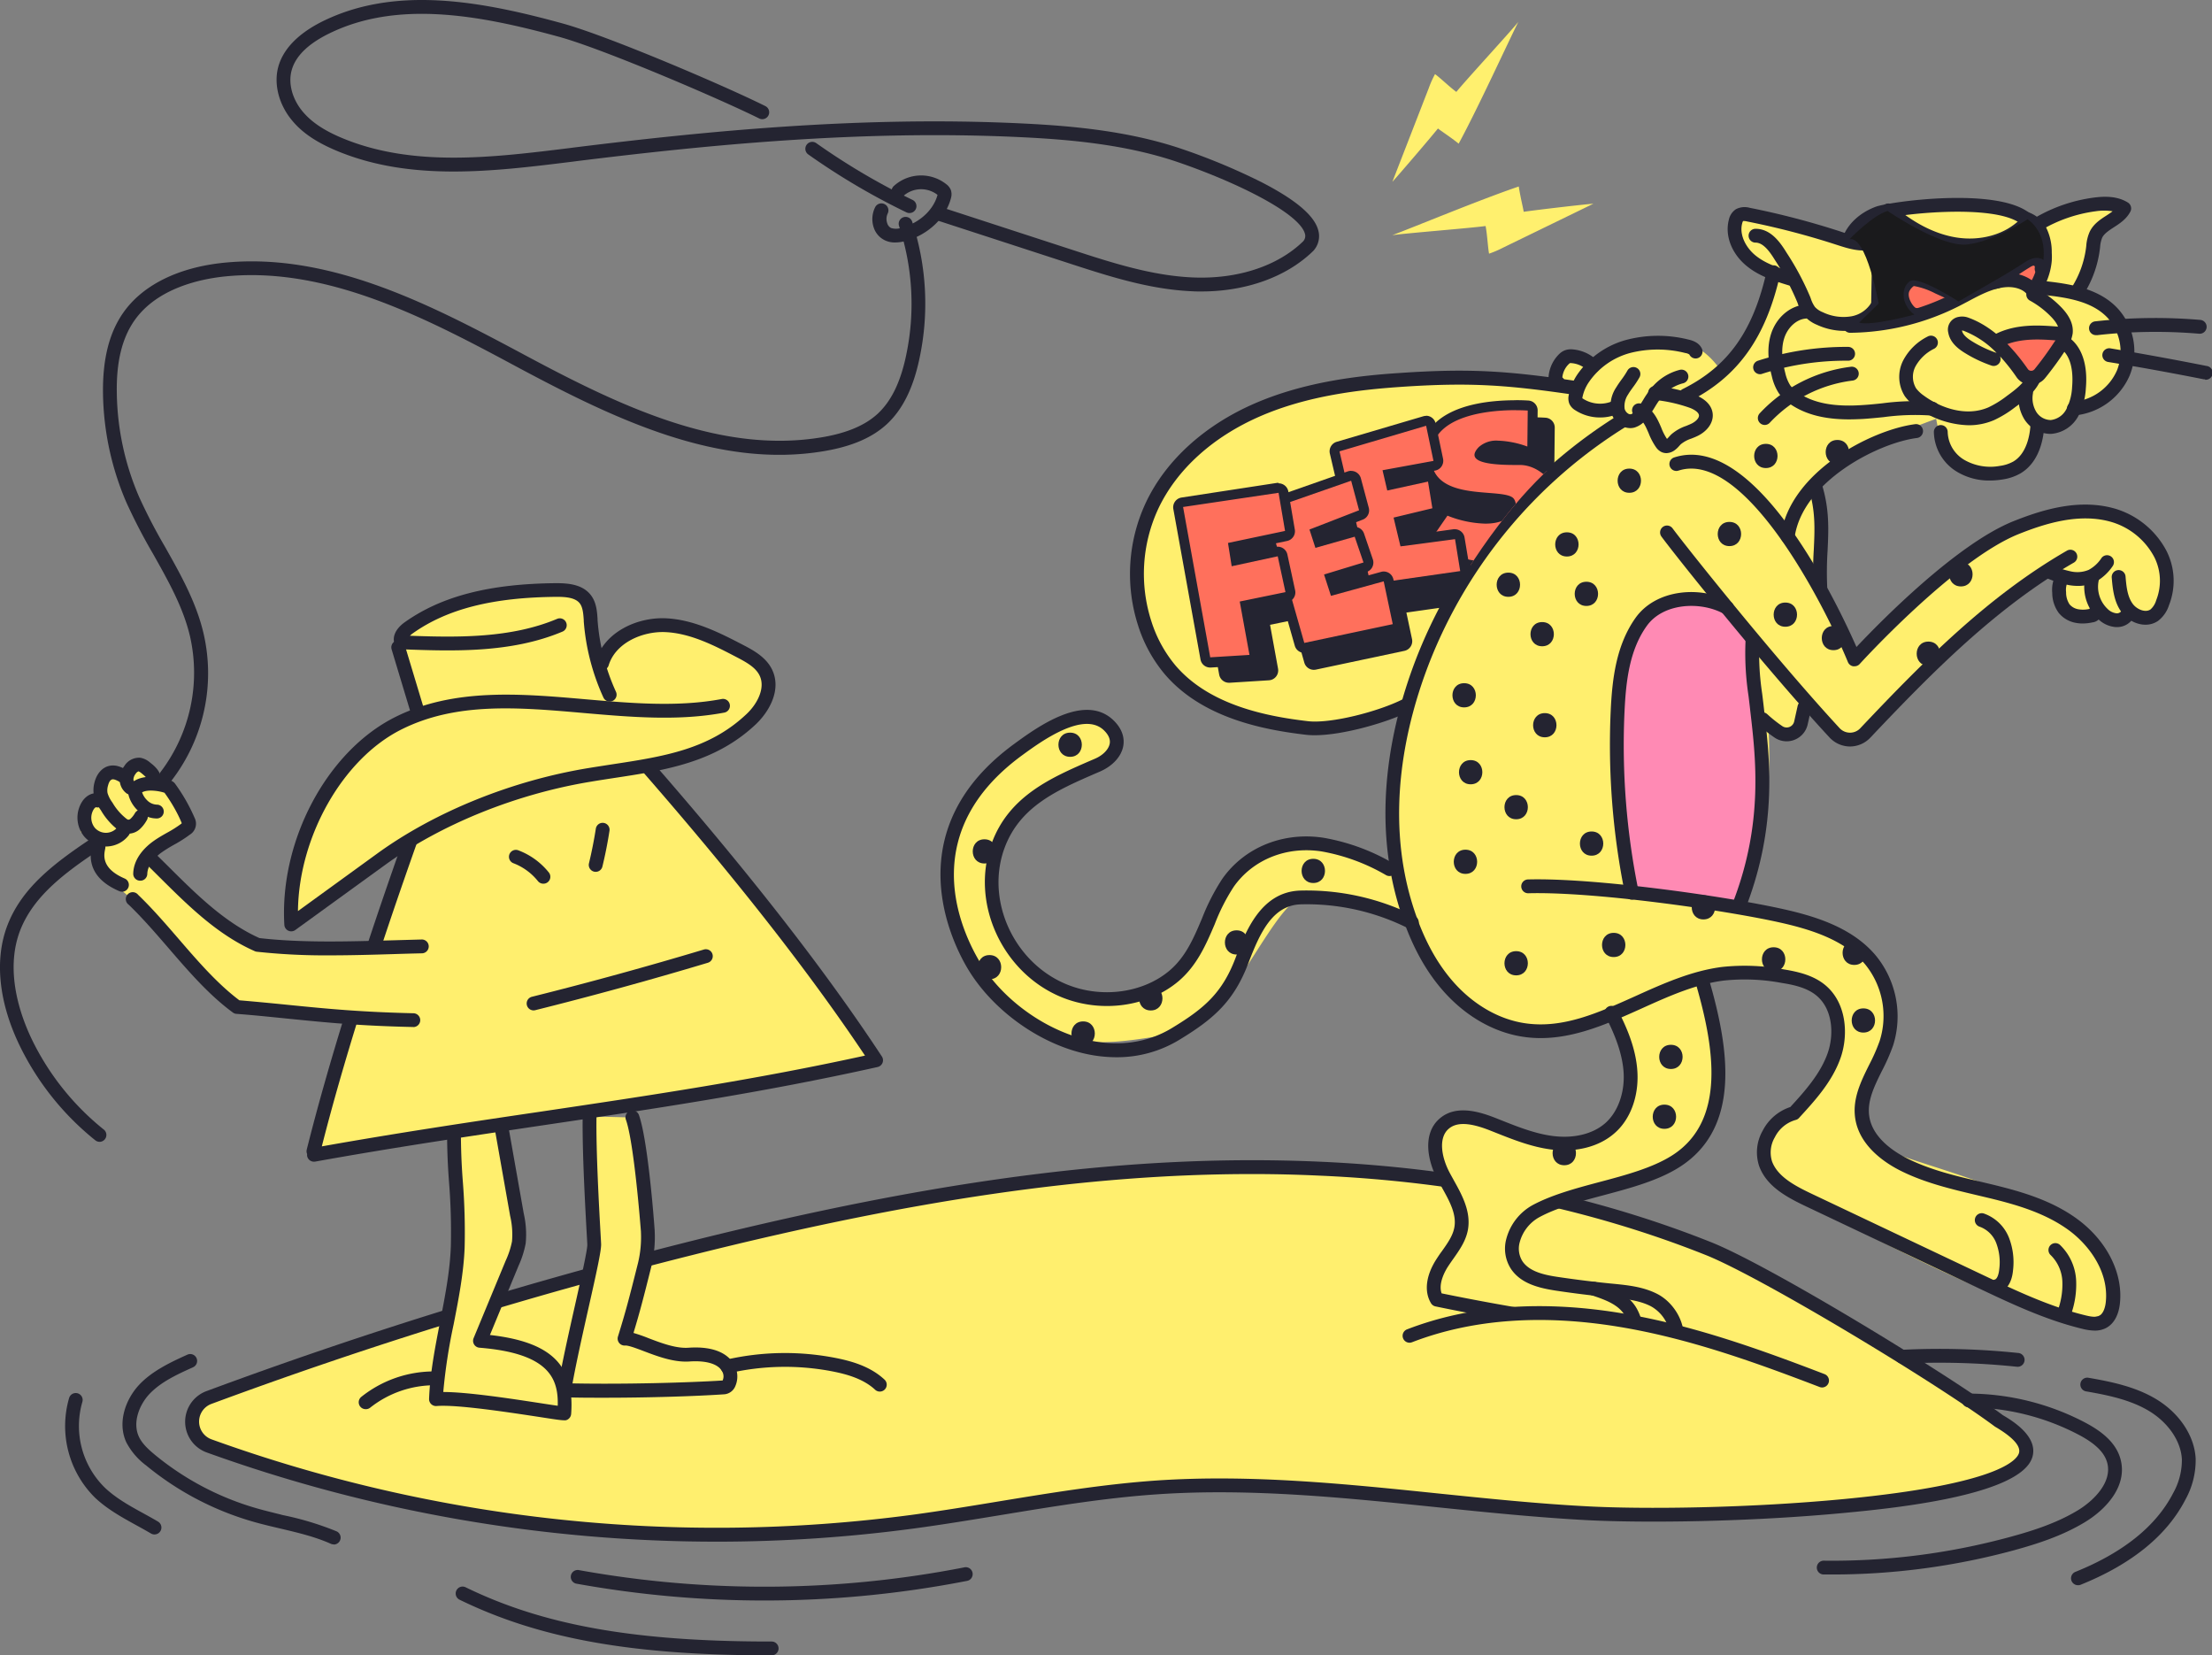 <svg viewBox="0 0 640.39 479.11" xmlns="http://www.w3.org/2000/svg" xmlns:xlink="http://www.w3.org/1999/xlink"><rect x="0" y="0" width="640.39" height="479.11" fill="#808080" stroke="none"/><clipPath id="a"><path d="m463.86 124.73s-27.47 10.48-55.15 70l-32.95 8.17-30.11-4.33-10.17-41 6-18.44s66.77-27.1 97.48-26.54l11.31 3.58z"/></clipPath><path d="m381.76 338.22c-61.39-2.66-122.62 8.22-182.22 23.19a1334.89 1334.89 0 0 0 -139.08 43.1 7.46 7.46 0 0 0 .07 14 432.46 432.46 0 0 0 203.75 21.92c23.68-3.18 47.12-8.34 71-9.94 41.45-2.78 82.79 5.27 124.27 7.49s158.44-3.65 119.2-26.73c-16.87-12.55-67.65-43.31-84.08-49.86-35.89-14.29-74.43-21.49-112.91-23.17z" fill="#ffef6e"/><path d="m207.47 446.21a435 435 0 0 1 -147.62-25.82 9.45 9.45 0 0 1 -.09-17.75 1340.44 1340.44 0 0 1 139.29-43.17c73.22-18.39 129.61-25.56 182.79-23.25 41 1.79 79.21 9.63 113.53 23.31 17 6.77 68.23 38 84.45 50.05 2.68 1.58 10.36 6.18 8.56 12.16-3.38 11.26-41.38 14.89-53.85 16.09-28.31 2.72-58.79 3-75.13 2.15-14.58-.78-29.37-2.3-43.67-3.77-26.35-2.71-53.6-5.52-80.35-3.73-15.23 1-30.6 3.56-45.46 6-8.3 1.36-16.88 2.78-25.37 3.92a428.88 428.88 0 0 1 -57.08 3.81zm155-106.4c-47.3 0-98.35 7.45-162.42 23.54a1337.38 1337.38 0 0 0 -138.88 43 5.46 5.46 0 0 0 .06 10.24 430.26 430.26 0 0 0 202.77 21.86c8.43-1.14 17-2.55 25.25-3.91 15-2.46 30.42-5 45.84-6.05 27.09-1.81 54.51 1 81 3.74 14.25 1.46 29 3 43.48 3.75 16.19.87 46.42.57 74.53-2.13 44.34-4.27 49.79-11.23 50.4-13.27s-1.84-4.66-6.85-7.61a.57.57 0 0 1 -.18-.12c-17.49-13-67.88-43.33-83.63-49.6-33.9-13.52-71.66-21.27-112.22-23q-9.47-.44-19.17-.44z" fill="#242431"/><path d="m96.61 447a2 2 0 0 1 -.81-.17c-4.65-2.07-9.56-3.22-14.76-4.45-2.6-.61-5.29-1.24-7.91-2a86 86 0 0 1 -30.82-16.23 19.77 19.77 0 0 1 -5.74-6.69c-2.7-5.87-.09-12.59 3.7-16.64s9.21-6.58 13.9-8.7a2 2 0 1 1 1.65 3.64c-4.56 2.07-9.27 4.2-12.63 7.79-2.78 3-4.9 8.07-3 12.24.89 1.92 2.51 3.5 4.66 5.28a81.89 81.89 0 0 0 29.37 15.46c2.53.73 5.17 1.35 7.72 2a87.31 87.31 0 0 1 15.48 4.68 2 2 0 0 1 -.82 3.83z" fill="#242431"/><path d="m221.27 463.24a306.63 306.63 0 0 1 -54.27-4.85 2 2 0 1 1 .71-3.93 302.08 302.08 0 0 0 111.39-.8 2 2 0 1 1 .76 3.92 306.21 306.21 0 0 1 -58.59 5.66z" fill="#242431"/><path d="m222.87 479.11c-39.81 0-66.69-4.82-89.82-16.1a2 2 0 0 1 1.75-3.6c22.55 11 48.92 15.7 88.07 15.7h.53a2 2 0 0 1 0 4z" fill="#242431"/><path d="m44.7 444.12a2 2 0 0 1 -1-.28c-1.36-.8-2.8-1.6-4.19-2.36-4.15-2.28-8.43-4.64-12-8a29.15 29.15 0 0 1 -7.51-28.82 2 2 0 1 1 3.83 1.15 25 25 0 0 0 6.49 24.74c3.16 3 7 5.17 11.12 7.42 1.42.78 2.89 1.59 4.31 2.43a2 2 0 0 1 -1 3.72z" fill="#242431"/><path d="m530.37 455.71h-2.39a2 2 0 0 1 0-4 195.89 195.89 0 0 0 54.25-6.95c6-1.64 13-3.82 19.2-7.55 4.87-2.92 10.07-8.28 8.64-13.78-.78-3-3.42-5.62-8.32-8.19a69.12 69.12 0 0 0 -31.75-7.89 2 2 0 1 1 0-4 73.11 73.11 0 0 1 33.6 8.35c3.76 2 8.91 5.23 10.33 10.73 2 7.63-4.11 14.41-10.46 18.21-6.65 4-13.94 6.27-20.19 8a200.9 200.9 0 0 1 -52.91 7.07z" fill="#242431"/><path d="m601.56 458.81a2 2 0 0 1 -.74-3.85c13.89-5.59 23.42-13.27 28.33-22.82a19.57 19.57 0 0 0 2.52-9.77c-.27-5.31-4-10.71-9.68-14.09-5.39-3.19-11.9-4.51-18.11-5.58a2 2 0 0 1 .68-3.94c6.57 1.14 13.49 2.54 19.47 6.08 6.85 4.05 11.3 10.69 11.63 17.34a23.45 23.45 0 0 1 -2.95 11.82c-5.36 10.43-15.59 18.74-30.4 24.7a2 2 0 0 1 -.75.11z" fill="#242431"/><path d="m584 395.57h-.21a215.43 215.43 0 0 0 -33-.89 2 2 0 0 1 -.2-4 219.74 219.74 0 0 1 33.64.91 2 2 0 0 1 -.21 4z" fill="#242431"/><path d="m523.53 203.73-4.21 9.16-7.47-3.34s2.81 26.47-7.33 53.25c0 0 29.93.76 38.28 16.79s-2.63 35.7-2.63 35.7-6.14 9.77 3.07 16.08 66.66 16 69.14 40.59-50.7-3.68-94.94-26.53c-12.48-6.91-8.82-16.47-2.69-20.66s29.77-26.65 6.91-41c-8.19-1.64-15-2.25-28.62.91 0 0 10.75 30.83.78 43.13s-39.57 19.08-49.25 22.76-8.89 14.26-4.31 16.94 46.7 1.37 45.13 19.62l-70.14-9.45s-1.71-5.84 5.23-14.59-5.2-27.21-4.83-33.5 5.62-7.77 11.69-5.72 37 16.45 43.45-4.45c1.17-10.16-4.3-26.31-4.3-26.31s-31.48 16.35-48.78-9.52-9-16.62-9-16.62-22.84-11.51-32.23-7.21-21.48 38.05-36.24 39.52-39.38 10.14-57.49-18.53-1.85-55.59 12-63.79 27.43-10.6 27.68-5.21-1.91 10-18.55 16.29-17.42 26.56-16.61 31 9 29.22 29 29.89 26.54-7.76 35.7-27.21 27.5-25.86 52.56-9.74c0 0-1.24-38.27 2.42-47.82 0 0-68.06 24.26-77.39-31.7s61.94-67 120.73-61.72c0 0-2.37-11.91 11.5-5.25 0 0 23.61-17.59 36.55 2 0 0 18.65-18.38 15.09-28.69 0 0-10-2.76-9.82-16.54l31.8 7s1.86-10.49 35.46-10.13c12.72 2.56 19.3 5.62 19.3 5.62s20.37-10.63 24.83-4.43c3 4.16-7-6.79-13.41 23.82 0 0 16.36 2.54 14 21.18-.83 7.65-10.81 11.48-15.06 13 0 0-2.13 6.44-8.56 5.09 0 0-2.91 14.42-15.95 15.24s-15.48-17.44-15.48-17.44-30.7 11-34.81 17.4l1.27 31.39 9.83 20.84s37.66-40.91 61-42.34 29.37 11.07 29.23 17 1.82 13.36-8.18 12.85a9.85 9.85 0 0 1 -10.18-.67s-9.7 3.15-11.15-1.49a25.61 25.61 0 0 1 -1.1-8.8l-3.5-3.46s-40.23 33.07-55.78 51.41l-4.3-1.6z" fill="#ffef6e"/><path d="m598 97.09-8.62 12.49-3.43-.85-7.95-9.83a27.24 27.24 0 0 1 20-1.81z" fill="#FF705C"/><path d="m589.42 82.99 2.7-5.93-2.67-4.13-7.74 2.7-1.9 2.97z" fill="#FF705C"/><path d="m567.91 85.1-20.31-7.61-.17 9.99 6.62 5.17z" fill="#FF705C"/><path d="m498.76 174.43s-22.43-4.76-27.14 13.24-.48 70.54-.48 70.54l33.38 4.59s9.94-56.23 2.63-76.05z" fill="#ff8ab4"/><g fill="#242431"><path d="m606.41 385.12a15.48 15.48 0 0 1 -3.5-.5c-10.71-2.58-20.72-7.33-30.41-11.92l-49.76-23.59c-5.61-2.67-11.27-5.75-13.43-11.54a12.63 12.63 0 0 1 1-10.31 13.88 13.88 0 0 1 8-6.85c4.16-4.54 8.76-9.66 10.84-15.67 1.82-5.25 1.54-12.71-3.38-16.68-2.64-2.13-6.3-3-9.87-3.55a57.93 57.93 0 0 0 -16.75-.71c-8.22 1-16.26 4.64-24 8.14-10.81 4.86-22 9.9-34 8.17-8.72-1.25-17.13-6.11-23.67-13.7-5.4-6.26-9.48-14.15-12.5-24.11-8.25-27.27-1.81-54.09 5.05-71.78a145 145 0 0 1 58.84-70.58 2 2 0 1 1 2.09 3.41 141 141 0 0 0 -57.23 68.65c-6.63 17.1-12.87 43-5 69.18 2.85 9.41 6.68 16.82 11.7 22.65 5.91 6.85 13.44 11.24 21.21 12.35 10.88 1.56 21-3 31.81-7.86 8-3.62 16.36-7.36 25.18-8.46a61.81 61.81 0 0 1 17.89.73c4.11.68 8.37 1.68 11.73 4.39 6.43 5.18 6.91 14.57 4.65 21.1-2.42 7-7.55 12.56-12.07 17.49a1.93 1.93 0 0 1 -1 .59 9.68 9.68 0 0 0 -6 5 8.67 8.67 0 0 0 -.81 7c1.63 4.39 6.52 7 11.39 9.32l49.76 23.59c9.51 4.51 19.33 9.16 29.64 11.65 1.36.33 2.9.63 3.93.11 1.43-.74 1.82-3.09 1.91-4.06.87-8.72-4.86-16.33-10.51-20.55-7-5.21-15.72-7.63-23.35-9.48l-3.62-.86c-7.31-1.73-14.87-3.52-21.78-6.95-4.46-2.21-12.11-7.14-13.3-15.3-.82-5.64 1.67-10.65 4.07-15.49a53.47 53.47 0 0 0 3-6.81 23.69 23.69 0 0 0 -4.16-22.18c-6.07-7.25-16.13-10.26-25.17-12.25-17.06-3.74-53.74-8.86-72.36-8.36a2 2 0 0 1 -.11-4c18.93-.51 56.07 4.67 73.33 8.46 9.7 2.13 20.54 5.41 27.38 13.58a27.77 27.77 0 0 1 5 26 57.25 57.25 0 0 1 -3.22 7.34c-2.23 4.49-4.33 8.73-3.69 13.13.92 6.36 7.36 10.43 11.12 12.3 6.5 3.23 13.83 5 20.92 6.63l3.64.87c8 1.95 17.21 4.5 24.8 10.17 8.33 6.21 13 15.46 12.1 24.14-.35 3.5-1.79 6.06-4.06 7.23a7 7 0 0 1 -3.27.73z"/><path d="m485.39 389.12h-.24c-25.67-3-48.42-6.62-69.55-11a2 2 0 0 1 -1.31-.92c-2.06-3.41-1.47-8.08 1.6-12.81.5-.77 1-1.53 1.57-2.28 1.63-2.3 3.16-4.46 3.59-6.89.68-3.84-1.43-7.61-3.66-11.61-.43-.77-.86-1.54-1.27-2.31-2.86-5.4-4.39-13.24.71-17.59 4.66-4 11.32-2 15.93-.21l1.74.69c4.82 1.92 9.81 3.9 14.88 4.58 6.13.83 11.72-.51 15.34-3.68s5.71-8.78 5.32-14.77-3.04-11.92-5.32-16.32a2 2 0 0 1 3.55-1.84c2.45 4.72 5.32 11 5.76 17.88.47 7.22-2 14-6.68 18-4.48 3.92-11.23 5.61-18.5 4.63-5.56-.75-10.78-2.82-15.82-4.82l-1.74-.69c-5.79-2.28-9.57-2.43-11.87-.46-3.08 2.62-2.1 8.25.24 12.67.39.74.81 1.48 1.22 2.23 2.36 4.23 5 9 4.11 14.26-.59 3.31-2.46 5.94-4.26 8.5-.51.71-1 1.42-1.48 2.15-.76 1.15-2.95 4.91-1.89 7.83 20.08 4.12 41.65 7.54 65.83 10.45a10.88 10.88 0 0 0 -5.39-6.79c-3.39-1.69-7.47-2.09-11.41-2.48l-.55-.05c-5-.5-10.13-1.13-15.15-1.88-5.19-.77-10.39-2.07-13.24-6.31a10.79 10.79 0 0 1 -1.37-8.68 15.73 15.73 0 0 1 7.53-9.75c5.53-3 12.58-4.9 19.41-6.72 7.56-2 15.38-4.1 21.05-7.7 15.85-10.06 12.09-31.56 7.05-49.17a2 2 0 0 1 3.84-1.1c5.43 18.95 9.34 42.16-8.74 53.64-6.19 3.93-14.32 6.1-22.17 8.19-6.9 1.84-13.42 3.58-18.52 6.37a11.73 11.73 0 0 0 -5.56 7.19 6.85 6.85 0 0 0 .79 5.5c2.09 3.1 6.53 4 10.52 4.58 5 .74 10 1.36 15 1.86l.54.05c4.3.42 8.75.86 12.8 2.88 4.77 2.37 8.12 7.91 7.8 12.87a2 2 0 0 1 -.71 1.41 2 2 0 0 1 -1.32.42z"/><path d="m503.78 263.37a1.94 1.94 0 0 1 -.71-.13 2 2 0 0 1 -1.17-2.58c8.59-22.63 6.42-41.17 4.84-54.7l-.2-1.77c-.12-1-.23-2-.35-2.89a81.93 81.93 0 0 1 -.83-16.18 2 2 0 1 1 4 .24 79.23 79.23 0 0 0 .81 15.47c.12.93.23 1.89.35 2.9l.2 1.76c1.64 13.94 3.87 33-5.06 56.59a2 2 0 0 1 -1.88 1.29z"/><path d="m323.19 306a41.77 41.77 0 0 1 -10.46-1.37c-13.32-3.44-26.28-13.24-33-25-5.14-8.95-19.35-40 13.85-64.29 6.63-4.84 20.43-14.91 28.78-6.86 2.94 2.85 3.16 5.63 2.83 7.47-.55 3-3.06 5.76-6.71 7.35l-.84.36c-11.53 5-22.42 9.7-26.86 21.89-5.51 15.16 2.8 33.21 18.16 39.41 10 4.06 21.94 2.45 29.6-4 4.69-3.95 7-9.36 9.43-15.09a61.73 61.73 0 0 1 5.88-11.49c6.41-9.14 17.66-13.7 29.33-11.9a60.17 60.17 0 0 1 20 7.3 2 2 0 1 1 -1.95 3.49 56.48 56.48 0 0 0 -18.62-6.84c-10.17-1.57-19.91 2.36-25.44 10.24a57.32 57.32 0 0 0 -5.48 10.77c-2.52 5.91-5.12 12-10.53 16.58-8.77 7.38-22.3 9.25-33.68 4.66-17.3-7-26.65-27.36-20.42-44.49 5-13.81 17.23-19.09 29-24.19l.84-.36c2.39-1 4.06-2.72 4.37-4.4.23-1.27-.34-2.57-1.68-3.87-5.93-5.72-18.34 3.34-23.64 7.21-29.69 21.67-18.8 48.53-12.74 59.07 6.23 10.83 18.22 19.89 30.55 23.07 9.29 2.4 18.1 1.32 25.47-3.14 9.45-5.71 14.62-10.2 18.45-20.27 2.91-7.64 7.3-19.19 18.77-19.55a69.77 69.77 0 0 1 33.21 7.43 2 2 0 0 1 -1.84 3.56 65.39 65.39 0 0 0 -31.25-7c-8.12.25-11.8 8.17-15.15 17-4.22 11.1-10.09 16.21-20.12 22.28a34.63 34.63 0 0 1 -18.11 4.97z"/><path d="m578 374.28a2 2 0 0 1 -.48-3.94c.61-.15 1.12-1.34 1.28-3a15.68 15.68 0 0 0 -.88-7.57 8.09 8.09 0 0 0 -4.79-4.72 2 2 0 1 1 1.2-3.82 12.13 12.13 0 0 1 7.28 7 19.63 19.63 0 0 1 1.17 9.5c-.33 3.51-1.9 5.86-4.3 6.46a2 2 0 0 1 -.48.09z"/><path d="m597.38 382.61a2 2 0 0 1 -1.88-2.69 22 22 0 0 0 1.57-9 11.35 11.35 0 0 0 -3.34-7.61 2 2 0 1 1 2.71-2.94 15.34 15.34 0 0 1 4.62 10.28 25.8 25.8 0 0 1 -1.8 10.63 2 2 0 0 1 -1.88 1.33z"/><path d="m473.68 387.26a2 2 0 0 1 -2-1.85 10.57 10.57 0 0 0 -1.51-5.05c-1.84-2.79-5.32-4.13-9.35-5.46a2 2 0 1 1 1.26-3.8c4.58 1.52 8.89 3.2 11.43 7.06a14.38 14.38 0 0 1 2.16 7 2 2 0 0 1 -1.85 2.14z"/><path d="m536.84 192.84a1.27 1.27 0 0 1 -.34 0 2 2 0 0 1 -1.51-1.2c-7.22-17.51-30.11-61.57-49.06-55.43a2 2 0 0 1 -1.24-3.81c23.5-7.61 47.14 42.09 52.77 54.86 6.89-7.31 29-29.85 45.53-36.44 8.25-3.28 19-6.65 29.49-3.55a24.8 24.8 0 0 1 14.77 12.24 19.17 19.17 0 0 1 .69 15.65 9.21 9.21 0 0 1 -3.2 4.57c-3.59 2.41-8.44.5-10.72-2.8-2.08-3-2.4-6.75-2.66-9.75a2 2 0 0 1 4-.34c.22 2.66.48 5.67 2 7.82 1.14 1.65 3.66 2.77 5.2 1.75a5.54 5.54 0 0 0 1.67-2.67 15.24 15.24 0 0 0 -.52-12.45 20.65 20.65 0 0 0 -12.33-10.18c-9.26-2.76-19.22.38-26.87 3.43-18.57 7.39-45.88 37.38-46.15 37.68a2 2 0 0 1 -1.52.62z"/><path d="m612.8 181.5h-.29a8.19 8.19 0 0 1 -5.14-2.39 12.75 12.75 0 0 1 -3.67-12 2 2 0 1 1 3.89.9 8.8 8.8 0 0 0 2.51 8.17 4.37 4.37 0 0 0 2.6 1.33 1.57 1.57 0 0 0 1.54-.79 2 2 0 1 1 3.76 1.36 5.45 5.45 0 0 1 -5.2 3.42z"/><path d="m601.55 169.58a14.84 14.84 0 0 1 -2.53-.22 32.9 32.9 0 0 1 -6.42-2 2 2 0 1 1 1.45-3.73 30.48 30.48 0 0 0 5.64 1.79 8.58 8.58 0 0 0 5-.48 10.24 10.24 0 0 0 3.74-3.48 2 2 0 0 1 3.24 2.34 14.42 14.42 0 0 1 -5.27 4.76 11.28 11.28 0 0 1 -4.85 1.02z"/><path d="m535.56 216.06a8.16 8.16 0 0 1 -5.9-2.61c-18.96-20.45-44.82-52.91-48.66-58.15a2 2 0 1 1 3.22-2.38c3.85 5.21 29.55 37.47 48.35 57.82a4.11 4.11 0 0 0 3 1.32 4.05 4.05 0 0 0 3-1.29c18.53-19.6 37.05-38.28 59.89-51.43a2 2 0 0 1 2 3.46c-22.37 12.88-40.66 31.34-59 50.72a8.14 8.14 0 0 1 -5.9 2.54z"/><path d="m380.61 212.8a22.21 22.21 0 0 1 -2.52-.13c-12.37-1.45-30-4.84-40.84-17.48a41.21 41.21 0 0 1 -7.76-14.14 48.69 48.69 0 0 1 2.24-35.57c5.76-12.22 17-22.43 31.61-28.75 14.38-6.22 29.89-8 41.79-8.77 20.58-1.41 31.42-.6 51.62 2.37a2 2 0 1 1 -.58 4c-19.89-2.93-30.55-3.72-50.77-2.34-11.58.8-26.65 2.47-40.47 8.45s-24.24 15.45-29.59 26.78a44.7 44.7 0 0 0 -2 32.63 37.56 37.56 0 0 0 7 12.79c9.88 11.56 26.57 14.72 38.27 16.09 6.72.79 20.55-2.82 27.5-6.34a2 2 0 0 1 1.81 3.57c-6.11 3.04-18.92 6.84-27.31 6.84z"/><path d="m472 123.91a5.24 5.24 0 0 1 -2.75-.8 6.32 6.32 0 0 1 -2.84-3.89 9.59 9.59 0 0 1 1.5-7.1c.5-.83 1.05-1.6 1.59-2.34a23.24 23.24 0 0 0 1.64-2.5 2 2 0 0 1 3.51 1.92 25.66 25.66 0 0 1 -1.91 2.91c-.51.71-1 1.38-1.4 2.07a6 6 0 0 0 -1 4.12 2.34 2.34 0 0 0 1 1.4 1.17 1.17 0 0 0 .86.19 3.17 3.17 0 0 0 1.39-1.1 26.93 26.93 0 0 0 2.17-3.13 29.88 29.88 0 0 1 2.53-3.61 15.64 15.64 0 0 1 8-5 2 2 0 1 1 1 3.88 11.66 11.66 0 0 0 -6 3.72 26.28 26.28 0 0 0 -2.18 3.14 29.68 29.68 0 0 1 -2.52 3.6 6.9 6.9 0 0 1 -3.46 2.38 5 5 0 0 1 -1.13.14z"/><path d="m463.22 120.83a13.14 13.14 0 0 1 -7.18-2.1 4.18 4.18 0 0 1 -1.7-1.87 4.3 4.3 0 0 1 -.19-2.44 16.22 16.22 0 0 1 2.48-6 25.18 25.18 0 0 1 14.61-10.15 36.24 36.24 0 0 1 17.54 0c.87.21 2.93.68 3.87 2.53a2 2 0 1 1 -3.57 1.8 2.84 2.84 0 0 0 -1.2-.43 32.33 32.33 0 0 0 -15.61-.09 21.09 21.09 0 0 0 -12.27 8.51 11.92 11.92 0 0 0 -1.89 4.51 1.68 1.68 0 0 0 0 .18l.16.1a9.16 9.16 0 0 0 8.17.88 2 2 0 1 1 1.43 3.73 12.76 12.76 0 0 1 -4.65.84z"/><path d="m488.05 116.4a2 2 0 0 1 -.9-3.79c13.17-6.56 20.45-16.81 24.34-34.25a2 2 0 0 1 3.91.87c-4.13 18.5-12.29 29.9-26.46 37a2 2 0 0 1 -.89.17z"/><path d="m602.94 180.46a10.71 10.71 0 0 1 -2.22-.23 8.23 8.23 0 0 1 -4.71-2.84 9.86 9.86 0 0 1 -1.87-5.76 9.36 9.36 0 0 1 1-5.22 2 2 0 1 1 3.47 2 5.48 5.48 0 0 0 -.46 3 6.2 6.2 0 0 0 1 3.51 4.31 4.31 0 0 0 2.42 1.4 8 8 0 0 0 3.32-.08 2 2 0 0 1 3.53 1.74 3.14 3.14 0 0 1 -2.65 2.16 13.57 13.57 0 0 1 -2.83.32z"/><path d="m517.57 157.28a1.27 1.27 0 0 1 -.28 0 2 2 0 0 1 -1.71-2.25c2.54-18.52 26.3-30.66 38.88-32.26a2 2 0 0 1 .51 4c-11.18 1.41-33.19 12.57-35.43 28.84a2 2 0 0 1 -1.97 1.67z"/><path d="m518.46 82.68a2.38 2.38 0 0 1 -.58-.08c-4.64-1.4-8.77-2.79-12.25-5.65-4.31-3.54-6.31-8.77-5.12-13.32a4.83 4.83 0 0 1 2.07-3.09 5.49 5.49 0 0 1 4-.39 230.56 230.56 0 0 1 26.22 6.85c3 1 6 2 8.61 1.26a2 2 0 0 1 1 3.87c-3.75 1-7.48-.23-10.77-1.3a226.32 226.32 0 0 0 -25.85-6.73 3.42 3.42 0 0 0 -1.16-.12 2.66 2.66 0 0 0 -.26.68c-.91 3.47 1.25 7.13 3.79 9.22 2.9 2.39 6.64 3.64 10.86 4.91a2 2 0 0 1 -.57 3.91z"/><path d="m533.77 95.77a19 19 0 0 1 -7.77-1.77 9.89 9.89 0 0 1 -3.65-2.57 11.67 11.67 0 0 1 -1.89-3.62l-.15-.38a75.6 75.6 0 0 0 -6.48-12.21c-1.52-2.47-3.37-5-5.6-5a2 2 0 0 1 0-4c4.21 0 6.92 3.5 9 6.92a79.25 79.25 0 0 1 6.86 12.86l.15.41a8.89 8.89 0 0 0 1.21 2.45 6.08 6.08 0 0 0 2.24 1.5 13.83 13.83 0 0 0 8.31 1.19 8.52 8.52 0 0 0 6.1-4.53 2 2 0 0 1 3.64 1.66 12.58 12.58 0 0 1 -8.94 6.79 15.06 15.06 0 0 1 -3.03.3z"/><path d="m535.42 71.26a2 2 0 0 1 -.72-.14 2 2 0 0 1 -1.15-2.58c1.47-3.81 4.93-7 9.49-8.7 3.7-1.4 34.87-5.85 44.56 1.86a2 2 0 0 1 -2.49 3.13c-7.75-6.16-36.67-2.75-40.66-1.25-3.5 1.32-6.11 3.65-7.16 6.39a2 2 0 0 1 -1.87 1.29z"/><path d="m588.07 111.37h-.2a5.14 5.14 0 0 1 -4.08-2.23 54.11 54.11 0 0 0 -4.76-6 2.06 2.06 0 0 1 .05 1.43 2 2 0 0 1 -2.54 1.24 37.56 37.56 0 0 1 -7.76-3.69c-1.79-1.11-4.23-2.93-4.74-5.83a3.72 3.72 0 0 1 3.05-4.58 5.14 5.14 0 0 1 2.76.23c6.09 2.19 11.88 7.19 17.22 14.87a1.18 1.18 0 0 0 .95.51 1.23 1.23 0 0 0 1-.47 91.56 91.56 0 0 0 5.67-7.79 7.3 7.3 0 0 0 1.36-3c.13-1.28-.67-2.8-2.38-4.52a25.94 25.94 0 0 0 -6-4.54 2 2 0 1 1 1.92-3.51 30.11 30.11 0 0 1 6.95 5.23c2.62 2.64 3.77 5.17 3.52 7.74a10.55 10.55 0 0 1 -2 4.74 97.93 97.93 0 0 1 -5.91 8.13 5.24 5.24 0 0 1 -4.08 2.04zm-20.07-15.7c.18 1 1.11 2 2.91 3.11a34.68 34.68 0 0 0 6.93 3.3l.19.07a26.49 26.49 0 0 0 -9.53-6.4 1.31 1.31 0 0 0 -.5-.08z"/><path d="m543.71 90.24a2 2 0 0 1 -2-2l.15-8.6c0-2.2.07-4.47-.77-6.31-.13-.27-.28-.54-.42-.81a8.52 8.52 0 0 1 -1.1-2.85 2 2 0 0 1 3.95-.61 5.54 5.54 0 0 0 .67 1.56c.18.34.37.69.53 1 1.23 2.67 1.18 5.65 1.14 8l-.15 8.6a2 2 0 0 1 -2 2.02z"/><path d="m570.22 73a28.35 28.35 0 0 1 -4.57-.37c-6.9-1.12-13.78-4.61-20.43-10.37a2 2 0 0 1 2.61-3c6.09 5.27 12.3 8.45 18.46 9.46 7.15 1.16 14.3-.89 18.68-5.37a2 2 0 0 1 2.86 2.8c-4.32 4.37-10.83 6.85-17.61 6.85z"/><path d="m535.63 96.32a2 2 0 0 1 0-4 67.33 67.33 0 0 0 29.72-7.32l2.39-1.25c4-2.16 8.21-4.39 13-4.65a11.55 11.55 0 0 1 7.47 2 15.13 15.13 0 0 0 1.79-5.88c0-.62.06-1.27 0-2a12.29 12.29 0 0 0 -1-5.13 5.38 5.38 0 0 0 -3.18-2.91 2 2 0 0 1 1.07-3.86 9.26 9.26 0 0 1 5.7 5 15.83 15.83 0 0 1 1.41 6.81 20.86 20.86 0 0 1 0 2.4 19.72 19.72 0 0 1 -3.79 9.92 2 2 0 0 1 -1.62.82 2 2 0 0 1 -1.62-.9c-1.29-1.84-3.97-2.37-5.97-2.27-3.91.22-7.53 2.15-11.35 4.19-.82.43-1.64.87-2.45 1.28a71.26 71.26 0 0 1 -31.52 7.75z"/><path d="m569.91 123.08a26.73 26.73 0 0 1 -15.3-5.38 13.29 13.29 0 0 1 -3.13-3 10.46 10.46 0 0 1 -.48-10.4 16.09 16.09 0 0 1 7-6.86 2 2 0 1 1 1.89 3.52 12.41 12.41 0 0 0 -5.35 5.1 6.47 6.47 0 0 0 .18 6.33 9.73 9.73 0 0 0 2.21 2.09c4.76 3.52 12.19 6.26 18.74 3.42a29 29 0 0 0 5.33-3.3c2.62-1.9 4.87-3.67 6-6a2 2 0 0 1 3.64 1.67c-1.61 3.5-4.87 5.86-7.24 7.58a31.89 31.89 0 0 1 -6.09 3.74 18.36 18.36 0 0 1 -7.4 1.49z"/><path d="m593.5 125.58a9.07 9.07 0 0 1 -7.37-4.12 11.63 11.63 0 0 1 -1.58-8.22 2 2 0 1 1 4 .65 7.62 7.62 0 0 0 1 5.37 5 5 0 0 0 4.19 2.31 5.82 5.82 0 0 0 4.45-3.08 15.79 15.79 0 0 0 1.7-6.47c.27-3.13.2-8.75-3.39-11.2a2 2 0 1 1 2.26-3.3c3.9 2.67 5.72 7.94 5.11 14.85a19.4 19.4 0 0 1 -2.23 8.14 9.81 9.81 0 0 1 -7.71 5.06z"/><path d="m600.49 120.28a2 2 0 0 1 -.17-4 15.26 15.26 0 0 0 12.56-9.08 14.64 14.64 0 0 0 -2.62-15.11c-4.61-5-12.08-6.08-20-6.86a2 2 0 1 1 .39-4c8.35.82 17 2.12 22.51 8.12a18.47 18.47 0 0 1 3.38 19.36 19.32 19.32 0 0 1 -15.91 11.53z"/><path d="m576.06 139.08a18 18 0 0 1 -9.39-2.47 13.76 13.76 0 0 1 -6.8-11.58 2 2 0 0 1 2-2 2 2 0 0 1 2 2 9.72 9.72 0 0 0 4.87 8.11 15.16 15.16 0 0 0 10.26 1.7 10.86 10.86 0 0 0 3.87-1.26c4-2.36 4.8-8 4.95-10.36a2 2 0 1 1 4 .26c-.24 3.68-1.45 10.34-6.91 13.55a14.86 14.86 0 0 1 -5.27 1.76 22.41 22.41 0 0 1 -3.58.29z"/><path d="m535.31 121.38c-7 0-12.44-1.38-16.77-4.25a12.78 12.78 0 0 1 -3.58-3.35 15.16 15.16 0 0 1 -2-4.87c-1.24-4.81-1.32-8.81-.24-12.22 1.48-4.68 5.36-8.09 9.64-8.48a2 2 0 1 1 .37 4c-2.66.24-5.21 2.59-6.19 5.7-.85 2.68-.75 6 .3 10a11.36 11.36 0 0 0 1.43 3.6 9.19 9.19 0 0 0 2.49 2.28c4.36 2.89 10.17 4 18.31 3.46 2-.12 4-.32 5.88-.52a72.37 72.37 0 0 1 14.67-.45 2 2 0 0 1 -.42 4 67.44 67.44 0 0 0 -13.85.45c-2 .2-4 .4-6 .53-1.43.07-2.76.12-4.04.12z"/><path d="m527 172a2 2 0 0 1 -2-1.89 102.77 102.77 0 0 1 .1-10.91c.29-6.07.53-11.31-1.47-17.79a2 2 0 0 1 3.83-1.18c2.2 7.15 1.93 13 1.64 19.15a98.09 98.09 0 0 0 -.11 10.51 2 2 0 0 1 -1.88 2.11z"/><path d="m517.25 214.56a6.21 6.21 0 0 1 -3.49-1.07 42.71 42.71 0 0 1 -4.84-3.84 2 2 0 0 1 2.72-2.94 37.6 37.6 0 0 0 4.37 3.47 2.23 2.23 0 0 0 3.42-1.37l1-4.5a2 2 0 1 1 3.9.89l-1 4.5a6.23 6.23 0 0 1 -3.8 4.42 6 6 0 0 1 -2.28.44z"/><path d="m601.54 86.14a2 2 0 0 1 -1.07-.31 2 2 0 0 1 -.62-2.76 28.16 28.16 0 0 0 4.07-11.31l.07-.59a12.16 12.16 0 0 1 1-4.11c1.07-2.21 3-3.5 4.8-4.65.64-.42 1.27-.83 1.82-1.26a16 16 0 0 0 -4.93 0 41.56 41.56 0 0 0 -15.48 5.31 2 2 0 0 1 -2-3.45 45.46 45.46 0 0 1 17-5.82c2.69-.35 6.63-.59 9.85 1.44a2 2 0 0 1 .71 2.61c-1.1 2.13-3 3.4-4.75 4.52-1.44.94-2.81 1.84-3.4 3a8.88 8.88 0 0 0 -.62 2.83l-.08.62a31.9 31.9 0 0 1 -4.65 12.94 2 2 0 0 1 -1.72.99z"/><path d="m638.39 109.78a1.72 1.72 0 0 1 -.39 0c-9.14-1.81-18.43-3.51-27.61-5a2 2 0 1 1 .67-3.94c9.21 1.55 18.54 3.25 27.71 5.07a2 2 0 0 1 -.38 4z"/><path d="m509.57 108.31a2 2 0 0 1 -.61-3.91 83.42 83.42 0 0 1 26.09-4 2 2 0 0 1 0 4 78.56 78.56 0 0 0 -24.82 3.77 1.91 1.91 0 0 1 -.66.14z"/><path d="m510.9 123a2 2 0 0 1 -1.35-.54 2 2 0 0 1 -.11-2.82 43.46 43.46 0 0 1 26.43-13.49 2 2 0 0 1 .47 4 39.46 39.46 0 0 0 -24 12.23 2 2 0 0 1 -1.44.62z"/><path d="m606.91 97a2 2 0 0 1 -.23-4 155.27 155.27 0 0 1 30.32-.41 2 2 0 0 1 -.34 4 150.32 150.32 0 0 0 -29.54.42z"/><path d="m450.74 112.82a3 3 0 0 1 -1.39-.35 2 2 0 0 1 -1-1.53 10.31 10.31 0 0 1 3.1-8.52 4.8 4.8 0 0 1 1.53-1 5 5 0 0 1 2.36-.29 11.47 11.47 0 0 1 7.15 3.33 2 2 0 1 1 -2.84 2.81 7.46 7.46 0 0 0 -4.63-2.16 1.47 1.47 0 0 0 -.53 0 2 2 0 0 0 -.29.24 6.25 6.25 0 0 0 -1.89 3.88 2 2 0 0 1 -.58 3.46 2.85 2.85 0 0 1 -.99.13z"/><path d="m482.45 131.15a3.34 3.34 0 0 1 -1.64-.42 4.18 4.18 0 0 1 -1.33-1.21 19.49 19.49 0 0 1 -2.18-4.12c-.22-.51-.44-1-.68-1.53-.84-1.76-1.79-2.86-2.84-3.25a2 2 0 0 1 1.43-3.74c2.07.79 3.71 2.51 5 5.27.27.55.51 1.11.75 1.67a15.83 15.83 0 0 0 1.64 3.21 6.24 6.24 0 0 0 .61-.63c.22-.24.44-.48.67-.7a12.76 12.76 0 0 1 4.26-2.42c.52-.21 1-.41 1.54-.66 1.17-.56 2.29-1.59 2.18-2.46-.09-.7-1-1.45-2.48-2.06a44 44 0 0 0 -10.5-2.36 2 2 0 1 1 .56-4 46.24 46.24 0 0 1 11.46 2.62c3.7 1.52 4.72 3.69 4.92 5.23.34 2.55-1.38 5.14-4.39 6.6-.61.29-1.21.53-1.8.76a9.5 9.5 0 0 0 -3 1.61c-.16.15-.31.32-.46.48a7.9 7.9 0 0 1 -1.24 1.19 4.24 4.24 0 0 1 -2.48.92z"/><path d="m472.42 260.38a2 2 0 0 1 -1.95-1.6 215 215 0 0 1 -4.16-53c.43-9.32 1.59-19 7.14-26.88 6.05-8.55 19.1-9.36 27.5-4.77a2 2 0 1 1 -1.92 3.51c-6.74-3.69-17.57-3.14-22.31 3.57-5 7-6 16-6.41 24.76a210.85 210.85 0 0 0 4.07 52 2 2 0 0 1 -1.55 2.36 1.9 1.9 0 0 1 -.41.05z"/><path d="m554.43 93.1a2.19 2.19 0 0 1 -.36 0 5.77 5.77 0 0 1 -3.56-2.5c-1.94-2.63-2.43-5.64-1.33-8a7.86 7.86 0 0 1 2.26-2.77 4 4 0 0 1 1.41-.82 4.11 4.11 0 0 1 1.85-.11 24.92 24.92 0 0 1 7.17 2.41l6.13 2.74a2 2 0 1 1 -1.66 3.64l-6.16-2.81a21.59 21.59 0 0 0 -6-2.08h-.15l-.07.06a4.14 4.14 0 0 0 -1.16 1.36c-.58 1.25.13 2.93.91 4 .58.78.93.92 1.06.94a2 2 0 0 1 -.36 4z"/><path d="m577.61 83.62a2 2 0 0 1 -.17-4 6.68 6.68 0 0 0 2.32-1.62 18.19 18.19 0 0 1 1.61-1.32c1.37-.94 2.78-1.86 4.19-2.72a6.37 6.37 0 0 1 2.56-1 4.4 4.4 0 0 1 4.9 5.19 2 2 0 1 1 -3.93-.75.47.47 0 0 0 -.09-.4.48.48 0 0 0 -.35-.12 3.78 3.78 0 0 0 -1 .49c-1.35.82-2.7 1.7-4 2.61a14.26 14.26 0 0 0 -1.23 1c-1.29 1.14-2.75 2.44-4.63 2.6z"/></g><path d="m535.42 69.25s6.77-7 11.06-8.19c0 0 15.11 10.39 22.8 9.71s17.72-7.31 17.72-7.31 5.58 3.36 4.58 11.8c0 0-1.8-1.73-5.29.59s-8.57 5.24-8.57 5.24l-10.72 6.16s-11.53-7.43-14-5.9-3 6.53 1.23 9.71c0 0-12.55 3.41-16 2.31l5.67-5.52s-3.54-19.75-8.48-18.6z" fill="#1A1A1C"/><path d="m578.05 100.8a2 2 0 0 1 -1-3.75c5.33-3 11.53-3 16.34-2.69 1.35.08 2.71.2 4.05.35a2 2 0 1 1 -.44 4c-1.28-.14-2.58-.25-3.86-.33-4.26-.26-9.72-.26-14.15 2.2a2.12 2.12 0 0 1 -.94.22z" fill="#242431"/><path d="m446.47 187.05c4.51 0 4.51-7 0-7s-4.51 7 0 7z" fill="#242431"/><path d="m459.27 175.38c4.51 0 4.51-7 0-7s-4.51 7 0 7z" fill="#242431"/><path d="m453.63 161.07c4.5 0 4.51-7 0-7s-4.52 7 0 7z" fill="#242431"/><path d="m423.88 204.74c4.51 0 4.52-7 0-7s-4.51 7 0 7z" fill="#242431"/><path d="m447.23 213.4c4.5 0 4.51-7 0-7s-4.52 7 0 7z" fill="#242431"/><path d="m425.77 227c4.5 0 4.51-7 0-7s-4.51 7 0 7z" fill="#242431"/><path d="m438.94 237.12c4.51 0 4.52-7 0-7s-4.51 7 0 7z" fill="#242431"/><path d="m424.26 252.93c4.51 0 4.51-7 0-7s-4.51 7 0 7z" fill="#242431"/><path d="m438.94 282.3c4.51 0 4.52-7 0-7s-4.51 7 0 7z" fill="#242431"/><path d="m467.18 277c4.5 0 4.51-7 0-7s-4.51 7 0 7z" fill="#242431"/><path d="m380.21 255.57c4.51 0 4.52-7 0-7s-4.51 7 0 7z" fill="#242431"/><path d="m333.16 292.46c4.5 0 4.51-7 0-7s-4.52 7 0 7z" fill="#242431"/><path d="m313.58 302.63c4.5 0 4.51-7 0-7s-4.51 7 0 7z" fill="#242431"/><path d="m309.81 219.05c4.51 0 4.52-7 0-7s-4.51 7 0 7z" fill="#242431"/><path d="m285 249.92c4.5 0 4.51-7 0-7s-4.51 7 0 7z" fill="#242431"/><path d="m286.47 283.43c4.51 0 4.51-7 0-7s-4.51 7 0 7z" fill="#242431"/><path d="m358 276.27c4.51 0 4.51-7 0-7s-4.51 7 0 7z" fill="#242431"/><path d="m483.74 309.4c4.51 0 4.52-7 0-7s-4.51 7 0 7z" fill="#242431"/><path d="m481.86 326.72c4.51 0 4.51-7 0-7s-4.51 7 0 7z" fill="#242431"/><path d="m452.87 337.26c4.51 0 4.51-7 0-7s-4.51 7 0 7z" fill="#242431"/><path d="m493.16 266.11c4.5 0 4.51-7 0-7s-4.52 7 0 7z" fill="#242431"/><path d="m513.48 281.17c4.51 0 4.52-7 0-7s-4.51 7 0 7z" fill="#242431"/><path d="m536.83 279.28c4.5 0 4.51-7 0-7s-4.52 7 0 7z" fill="#242431"/><path d="m539.46 298.86c4.51 0 4.51-7 0-7s-4.51 7 0 7z" fill="#242431"/><path d="m460.78 247.66c4.5 0 4.51-7 0-7s-4.51 7 0 7z" fill="#242431"/><path d="m436.68 172.74c4.51 0 4.52-7 0-7s-4.51 7 0 7z" fill="#242431"/><path d="m471.7 142.63c4.5 0 4.51-7 0-7s-4.52 7 0 7z" fill="#242431"/><path d="m500.68 158.06c4.51 0 4.52-7 0-7s-4.51 7 0 7z" fill="#242431"/><path d="m516.87 181.4c4.51 0 4.51-7 0-7s-4.51 7 0 7z" fill="#242431"/><path d="m530.8 188.18c4.51 0 4.51-7 0-7s-4.51 7 0 7z" fill="#242431"/><path d="m558.28 192.7c4.51 0 4.52-7 0-7s-4.51 7 0 7z" fill="#242431"/><path d="m567.7 169.73c4.5 0 4.51-7 0-7s-4.52 7 0 7z" fill="#242431"/><path d="m511.23 135.47c4.5 0 4.51-7 0-7s-4.52 7 0 7z" fill="#242431"/><path d="m531.93 134.34c4.51 0 4.51-7 0-7s-4.51 7 0 7z" fill="#242431"/><path d="m408.12 386.61c19.12-7.37 40.36-7.91 60.58-4.62s39.66 10.25 58.8 17.59" fill="#ffef6e"/><path d="m527.5 401.58a2 2 0 0 1 -.72-.14c-18.3-7-37.89-14.14-58.4-17.47-22.31-3.63-42.35-2.12-59.54 4.5a2 2 0 1 1 -1.44-3.73c17.87-6.88 38.6-8.47 61.62-4.72 20.88 3.4 40.69 10.6 59.19 17.69a2 2 0 0 1 -.71 3.87z" fill="#242431"/><path d="m183 323.44c2.51 6.93 4.34 31.35 4.49 33.17a34.23 34.23 0 0 1 -.9 9.44c-2.59 10.35-3.59 14.13-5.85 21.44 3.42-.25 11.65 5.11 18.62 4.63 14.46-1 13.05 9.3 10.22 9.48-11.81.75-31.68 1.18-46.25.81 2.36-13.81 8.67-38.41 8.67-42.14 0-1.12-1.54-24.57-1.33-37.15" fill="#ffef6e"/><path d="m175.09 404.55c-4.06 0-8.05 0-11.78-.14a2 2 0 0 1 -1.49-.73 2 2 0 0 1 -.43-1.6c1.15-6.82 3.25-16.18 5.11-24.44 1.73-7.71 3.53-15.68 3.53-17.37 0-.22-.08-1.59-.17-3.17-.4-7.18-1.34-24-1.17-34a2 2 0 0 1 2-2 2 2 0 0 1 2 2c-.17 9.89.76 26.59 1.16 33.71.13 2.31.18 3.13.18 3.4 0 2-1.31 8-3.63 18.25-1.64 7.31-3.48 15.5-4.66 21.94 14.92.29 33.14-.19 43.46-.84a2.8 2.8 0 0 0 0-2.37c-1-2.34-4.54-3.48-9.63-3.13-4.53.3-9.34-1.53-13.2-3-2.19-.83-4.46-1.69-5.41-1.62a2 2 0 0 1 -1.71-.75 2 2 0 0 1 -.35-1.84c2.21-7.14 3.17-10.76 5.82-21.34a31.94 31.94 0 0 0 .84-8.79v-.22c-1-12.54-2.63-27.65-4.36-32.42a2 2 0 0 1 3.77-1.37c2.28 6.31 4 25.52 4.57 33.49v.21a35.93 35.93 0 0 1 -.95 10.07c-2.38 9.52-3.41 13.45-5.19 19.32a46.17 46.17 0 0 1 4.39 1.53c3.49 1.33 7.84 3 11.49 2.75 7.92-.55 11.41 2.06 12.94 4.35a7 7 0 0 1 .63 6.84 3.78 3.78 0 0 1 -3.08 2.28c-8.31.57-21.84 1-34.68 1z" fill="#242431"/><path d="m131.49 323.52c-.48 13.41 1.51 23.94 1 37.35-.53 14.59-5.76 29.51-6.3 44.09 8.75-.74 37.11 4.55 37.14 4.1.83-11.17-2.83-19.24-24.4-21l9.3-22.44a26.35 26.35 0 0 0 2-6.05 25.12 25.12 0 0 0 -.55-8l-4.9-27.71" fill="#ffef6e"/><path d="m163.32 411.08c-1 0-2.89-.3-7.41-1-8.9-1.35-23.8-3.62-29.52-3.13a2 2 0 0 1 -1.55-.55 2 2 0 0 1 -.62-1.52c.28-7.44 1.76-15 3.19-22.33s2.85-14.61 3.11-21.76a180.49 180.49 0 0 0 -.51-18.48 184.43 184.43 0 0 1 -.52-18.87 2 2 0 1 1 4 .14 180.49 180.49 0 0 0 .51 18.48 187.34 187.34 0 0 1 .52 18.87c-.27 7.46-1.75 15.05-3.19 22.39a160.75 160.75 0 0 0 -3 19.57c7.1 0 20.08 2 28.19 3.24 1.8.28 3.64.56 4.95.74.21-7.83-2.43-15.17-22.67-16.8a2 2 0 0 1 -1.69-2.76l9.3-22.45a24.49 24.49 0 0 0 1.82-5.57 23.4 23.4 0 0 0 -.54-7.36l-4.9-27.71a2 2 0 0 1 3.94-.7l4.9 27.72a26.92 26.92 0 0 1 .56 8.63 28.06 28.06 0 0 1 -2.08 6.52l-8.27 20c17.71 2 24.56 8.73 23.51 22.86a2 2 0 0 1 -.75 1.42 1.62 1.62 0 0 1 -1.28.41z" fill="#242431"/><path d="m90.92 334.23c56.76-10.21 107.67-15.07 162.73-27.35-27.32-41.55-66.28-86.38-109-132.32-17.96 45.51-41.65 109.67-53.89 158.65" fill="#ffef6e"/><path d="m90.92 336.23a2 2 0 0 1 -2-1.64 2.12 2.12 0 0 1 0-.56 2 2 0 0 1 -.11-1.31c12.4-49.6 36.16-113.78 53.92-158.89a2 2 0 0 1 3.32-.63c35 37.59 79.05 86.64 109.26 132.58a2 2 0 0 1 -1.24 3.05c-33.26 7.42-64.4 12.05-97.37 16.94-21.1 3.14-42.92 6.38-65.43 10.43a2.19 2.19 0 0 1 -.35.03zm54.38-158c-17.3 44.25-39.92 105.52-52.13 153.57 21.65-3.85 42.63-7 63-10 32-4.75 62.19-9.24 94.25-16.27-29.42-44.03-71.21-90.79-105.12-127.28z" fill="#242431"/><path d="m149.4 248a18.75 18.75 0 0 1 7.89 5.75" fill="#ffef6e"/><path d="m157.29 255.77a2 2 0 0 1 -1.56-.75 16.76 16.76 0 0 0 -7-5.14 2 2 0 1 1 1.43-3.73 20.65 20.65 0 0 1 8.73 6.37 2 2 0 0 1 -.31 2.81 2 2 0 0 1 -1.29.44z" fill="#242431"/><path d="m174.48 240.07q-.79 5.18-2 10.27" fill="#ffef6e"/><path d="m172.45 252.34a1.89 1.89 0 0 1 -.47-.06 2 2 0 0 1 -1.47-2.41c.8-3.33 1.47-6.72 2-10.1a2 2 0 0 1 3.95.61c-.53 3.49-1.23 7-2.06 10.43a2 2 0 0 1 -1.95 1.53z" fill="#242431"/><path d="m154.47 292.44a2 2 0 0 1 -.48-3.94c16.6-4.14 33.34-8.74 49.74-13.66a2 2 0 1 1 1.15 3.83c-16.46 4.94-33.26 9.55-49.92 13.71a2.12 2.12 0 0 1 -.49.06z" fill="#242431"/><path d="m254.71 402.77a2 2 0 0 1 -1.36-.54c-3.46-3.22-8.35-4.51-12.23-5.28a72.2 72.2 0 0 0 -30.1.51 2 2 0 1 1 -.9-3.9 76.28 76.28 0 0 1 31.77-.53c4.4.87 10 2.36 14.19 6.28a2 2 0 0 1 -1.37 3.46z" fill="#242431"/><path d="m105.86 407.86a2 2 0 0 1 -1.26-3.56 33.67 33.67 0 0 1 21.4-7.36 2 2 0 0 1 0 4 30 30 0 0 0 -18.82 6.48 2 2 0 0 1 -1.32.44z" fill="#242431"/><path d="m174.47 191.39-7.16-19.64s-51.18 9.28-51.08 14.17 7.42 29.18 7.42 29.18 77.22-1.28 85.54-10.79-10-17.31-34.72-12.92z" fill="#ffef6e"/><path d="m176.51 201.05a63.09 63.09 0 0 1 -5.51-21.41c-.16-2.19-.27-4.55-1.63-6.27-1.87-2.39-5.34-2.64-8.38-2.62-14.92.12-30.51 2.3-42.68 10.94-1.4 1-2.91 2.72-2.08 4.23 15.48.58 31.54 1.05 45.82-4.95" fill="#ffef6e"/><path d="m176.51 203.05a2 2 0 0 1 -1.82-1.17 64.8 64.8 0 0 1 -5.69-22.09v-.34c-.14-1.9-.27-3.69-1.18-4.85-1.31-1.67-4.16-1.87-6.79-1.85-18.4.15-31.6 3.51-41.54 10.57a5.36 5.36 0 0 0 -.81.69c13.86.5 29.24.74 42.61-4.89a2 2 0 1 1 1.55 3.69c-14.95 6.29-31.8 5.66-46.67 5.11a2 2 0 0 1 -1.68-1c-1.19-2.18-.16-4.8 2.68-6.82 10.64-7.56 24.57-11.15 43.83-11.31 3.58 0 7.59.35 10 3.38 1.66 2.12 1.85 4.73 2 7v.33a60.61 60.61 0 0 0 5.33 20.73 2 2 0 0 1 -1 2.65 2 2 0 0 1 -.82.17z" fill="#242431"/><path d="m115.27 187.33 8.38 27.77" fill="#ffef6e"/><path d="m123.64 217.1a2 2 0 0 1 -1.91-1.43l-8.37-27.77a2 2 0 0 1 3.83-1.15l8.37 27.77a2 2 0 0 1 -1.34 2.49 1.9 1.9 0 0 1 -.58.09z" fill="#242431"/><path d="m209.29 204.29c-31 5.86-65.77-9.09-94 5.06-19.83 9.93-32.29 36.08-30.97 58.21l26-18.84c17.2-12.48 39.53-21.05 60.51-24.47 17.57-2.86 33.77-3.9 46.7-16.15 3.63-3.44 6.36-8.85 4.21-13.37-1.42-3-4.54-4.72-7.48-6.25-6.83-3.57-14-7.21-21.66-7.52s-16.15 3.76-18.34 11.15" fill="#ffef6e"/><path d="m84.32 269.56a2 2 0 0 1 -2-1.89c-1.42-24.4 12.36-50.24 32.06-60.11 16.94-8.49 36.28-6.81 55-5.18 13.21 1.15 26.86 2.34 39.56-.06a2 2 0 0 1 .75 3.93c-13.25 2.51-27.18 1.29-40.66.12-19-1.66-36.9-3.22-52.83 4.77-17.06 8.54-29.71 31.1-29.94 52.56l22.88-16.6c16.74-12.15 39.11-21.2 61.37-24.82 2.14-.35 4.26-.67 6.35-1 15.23-2.31 28.39-4.31 39.3-14.64 3.1-2.93 5.47-7.5 3.77-11.07-1.1-2.32-3.64-3.79-6.6-5.33-6.28-3.28-13.41-7-20.81-7.29-6.47-.25-14.37 3.06-16.34 9.72a2 2 0 0 1 -3.83-1.13c2.56-8.69 12.19-12.93 20.33-12.59s15.84 4.27 22.5 7.74c2.79 1.46 6.6 3.45 8.37 7.17 2.73 5.75-.8 12-4.64 15.69-11.82 11.19-26.21 13.37-41.45 15.68-2.08.32-4.19.64-6.31 1-21.66 3.54-43.41 12.32-59.66 24.11l-26 18.84a2 2 0 0 1 -1.17.38z" fill="#242431"/><path d="m121.48 273.7-46.92-.23-30.6-24.58 9.37-8.69-4.51-12.35-7.08-5.61-6.59.83-4.92 1.2-.82 6.4-5.32 1.34-.72 8.82 5.11 1.74-.32 9.24 11.5 9.64 28.87 29.99 56.25 6.45z" fill="#ffef6e"/><path d="m95.54 276.51a183.94 183.94 0 0 1 -21.21-1.05 1.86 1.86 0 0 1 -.57-.16c-10.82-4.76-19.28-13.17-27.47-21.3q-1.86-1.86-3.73-3.69a2 2 0 0 1 2.79-2.86q1.89 1.84 3.76 3.71c7.85 7.8 16 15.86 26 20.35 12.25 1.41 25.7 1 38.7.64l8.31-.23a2 2 0 0 1 0 4c-2.71.06-5.48.14-8.28.23-6 .18-12.18.36-18.3.36z" fill="#242431"/><path d="m40.57 254.9a2 2 0 0 1 -2-2c.09-4.62 3.66-7.88 5.78-9.4 1.29-.93 2.65-1.71 4-2.47a34.35 34.35 0 0 0 4.11-2.6l.17-.14v-.09a45.86 45.86 0 0 0 -5-8.74c-1.25-.46-4.78-1.1-6.49-.13a5.68 5.68 0 0 0 1.37 2.21 4.15 4.15 0 0 0 2.9 1.35 2 2 0 0 1 0 4c-3.81 0-6.69-2.85-7.84-5.68-.77-1.89-.65-3.46.35-4.43 1.6-1.55 4.15-2.2 7.37-1.87.73.08 4.44.52 5.38 1.9a51.2 51.2 0 0 1 5.68 9.93 3.72 3.72 0 0 1 -1.41 4.85 37.68 37.68 0 0 1 -4.57 2.91 41.84 41.84 0 0 0 -3.61 2.24c-1.22.88-4.06 3.25-4.12 6.24a2 2 0 0 1 -2.07 1.92z" fill="#242431"/><path d="m37.8 230a2 2 0 0 1 -1.14-.36 4.93 4.93 0 0 1 -2-4.19 6.77 6.77 0 0 1 1.34-3.75 5 5 0 0 1 4.62-2.38 5.74 5.74 0 0 1 2.83 1.39c1.07.83 3.06 2.39 3.23 4.82a2 2 0 0 1 -1.86 2.14 2 2 0 0 1 -2.13-1.86c0-.65-1.17-1.54-1.71-2a3.67 3.67 0 0 0 -.86-.56 1.71 1.71 0 0 0 -.87.74 2.93 2.93 0 0 0 -.62 1.52 1 1 0 0 0 .29.78 2 2 0 0 1 -1.12 3.71z" fill="#242431"/><path d="m37.17 241.3a4.49 4.49 0 0 1 -1-.11 5.44 5.44 0 0 1 -1.79-.83 19.55 19.55 0 0 1 -5.18-5.86 12 12 0 0 1 -2-4.18 8.65 8.65 0 0 1 .15-3.83c.63-2.52 2.2-4.32 4.19-4.8 2.19-.53 4.14.61 5.3 1.29a2 2 0 0 1 -2 3.46c-.64-.38-1.71-1-2.34-.86s-1 .89-1.25 1.88a4.63 4.63 0 0 0 -.12 2.06 8.9 8.9 0 0 0 1.42 2.77 16.46 16.46 0 0 0 4.09 4.71 1.7 1.7 0 0 0 .47.25 1 1 0 0 0 .72-.31 6.88 6.88 0 0 0 1.24-1.6 2 2 0 1 1 3.37 2.15 10.41 10.41 0 0 1 -2 2.53 5.07 5.07 0 0 1 -3.27 1.28z" fill="#242431"/><path d="m30.68 245a8.39 8.39 0 0 1 -6.22-2.79 8.62 8.62 0 0 1 -.59-10.34c1.11-1.61 3.15-2.86 5.2-2a2 2 0 0 1 -1.33 3.76 1.74 1.74 0 0 0 -.57.55 4.63 4.63 0 0 0 .29 5.42 4.28 4.28 0 0 0 6.62-.26 2 2 0 0 1 3.2 2.41 8.38 8.38 0 0 1 -6.28 3.25z" fill="#242431"/><path d="m35.3 258.08a2 2 0 0 1 -.78-.16c-6.46-2.77-9.16-7.09-8-12.84 0-.1 0-.18 0-.25a2 2 0 0 1 2.1-1.83 2 2 0 0 1 1.9 2.13 5.36 5.36 0 0 1 -.11.75c-.32 1.64-1.08 5.49 5.68 8.39a2 2 0 0 1 -.79 3.84z" fill="#242431"/><path d="m119.59 297.25c-15.39-.33-24.89-1.28-35.89-2.38-4.72-.47-9.6-1-15.29-1.43a1.92 1.92 0 0 1 -1-.39c-7-5.13-12.94-12.06-18.73-18.76-3.68-4.26-7.49-8.67-11.4-12.42a2 2 0 1 1 2.72-2.87c4.05 3.88 7.92 8.36 11.67 12.7 5.51 6.38 11.21 13 17.63 17.82 5.47.46 10.2.93 14.78 1.39 10.91 1.09 20.34 2 35.58 2.36a2 2 0 0 1 0 4z" fill="#242431"/><path d="m347.76 84.36c-.87 0-1.74 0-2.62-.06-12.43-.53-24.3-4.4-35.77-8.13l-37.81-12.3a2 2 0 0 1 1.24-3.81l37.81 12.31c11.21 3.65 22.82 7.42 34.7 7.93 12.89.56 24.52-3.24 31.93-10.42a2.27 2.27 0 0 0 .54-2.25c-1.66-6-20-15-37.18-20.84-15.11-5.08-31.4-6.44-45.34-7.1-46.08-2.19-90.93 2.31-128.74 7l-.83.11c-22.95 2.84-46.69 5.78-68.1-3.11-5.84-2.43-10-5.19-12.92-8.69-3.87-4.56-5.46-10.5-4.14-15.53s5.47-9.47 12.22-12.97c21.25-10.83 46.25-6.27 70.1.28 13 3.56 46.85 18 58.67 23.9a2 2 0 1 1 -1.78 3.58c-11.74-5.82-45.19-20.12-57.94-23.62-23.11-6.33-47.24-10.79-67.23-.58-5.71 2.94-9.13 6.42-10.17 10.42-1 3.78.28 8.34 3.32 11.92 2.55 3 6.17 5.41 11.41 7.59 20.43 8.48 43.63 5.61 66.07 2.83l.83-.11c38-4.7 83-9.21 129.42-7 14.21.67 30.85 2.07 46.43 7.31a182.42 182.42 0 0 1 23.36 9.72c9.87 5.08 15.23 9.61 16.39 13.85a6.27 6.27 0 0 1 -1.4 6l-.13.13c-7.68 7.45-19.36 11.64-32.34 11.64z" fill="#242431"/><path d="m263.28 61.66a1.94 1.94 0 0 1 -.87-.2 199.12 199.12 0 0 1 -28.41-16.76 2 2 0 0 1 2.32-3.27 195.38 195.38 0 0 0 27.87 16.43 2 2 0 0 1 -.87 3.8z" fill="#242431"/><path d="m259.12 70.18a6.68 6.68 0 0 1 -2.72-.53 6.19 6.19 0 0 1 -3.4-3.65 7.69 7.69 0 0 1 .35-6 2 2 0 1 1 3.65 1.79 3.67 3.67 0 0 0 -.14 2.82 2.2 2.2 0 0 0 1.14 1.39 4.88 4.88 0 0 0 3.14-.12c5.08-1.39 9.12-5.11 10.28-9.48a7.73 7.73 0 0 0 -9.86.3 2 2 0 1 1 -2.77-2.88 11.74 11.74 0 0 1 15.31-.39 3.9 3.9 0 0 1 1.19 1.6 4 4 0 0 1 0 2.39c-1.52 5.73-6.66 10.56-13.1 12.32a11.52 11.52 0 0 1 -3.07.44z" fill="#242431"/><path d="m48.1 226.63a2 2 0 0 1 -1.58-3.23 47.45 47.45 0 0 0 8.48-39.26c-2-8.44-6.25-15.94-10.72-23.89a164.52 164.52 0 0 1 -7.66-14.76 82.39 82.39 0 0 1 -6.8-31.56c-.14-9.83 1.74-17.45 5.76-23.27 5.58-8.1 16-13.29 29.31-14.62 31.21-3.12 61.15 12.89 87.56 27 27.34 14.63 56.47 28.49 85.69 23.49 7.12-1.22 12.33-3.44 15.95-6.77 3.87-3.59 6.56-9 8.19-16.67a71.93 71.93 0 0 0 -2-37.69 2 2 0 0 1 3.8-1.25 75.94 75.94 0 0 1 2.06 39.85c-1.81 8.47-4.89 14.6-9.39 18.76-4.2 3.88-10.08 6.43-18 7.78-30.48 5.22-60.31-9-88.26-23.91-25.89-13.9-55.25-29.63-85.25-26.63-7 .7-19.81 3.31-26.42 12.91-3.53 5.12-5.18 12-5 20.95a78.32 78.32 0 0 0 6.47 30 159.66 159.66 0 0 0 7.48 14.4c4.41 7.83 9 15.93 11.12 24.92a50.88 50.88 0 0 1 -9.15 42.64 2 2 0 0 1 -1.64.81z" fill="#242431"/><path d="m28.84 330.48a2 2 0 0 1 -1.25-.44 79.77 79.77 0 0 1 -21.77-27.15c-6.21-12.69-7.5-25.17-3.64-35.15 4.34-11.2 14.11-18.35 25.49-25.88a2 2 0 1 1 2.2 3.34c-10.79 7.14-20 13.88-24 24-4.66 12 .2 25.18 3.5 31.94a75.79 75.79 0 0 0 20.68 25.79 2 2 0 0 1 -1.25 3.56z" fill="#242431"/><path d="m439.62 6.28c-2.35 2.93-14.86 16.49-18 20.32-2.05-1.51-4.47-3.9-6.17-5.15a28.83 28.83 0 0 0 -1.79 4l-10.56 27.18c1.83-2 10.93-12.61 13.2-15.44.77.64 3.54 2.42 6 4.39 5.74-10.61 14.27-29.31 17.3-35.3" fill="#fff06e"/><path d="m403.09 68.07c3.72-.56 22.11-2 27-2.65.48 2.5.63 5.9 1 8a29.53 29.53 0 0 0 4-1.71l26.21-12.75c-2.68.18-16.59 1.81-20.18 2.34-.13-1-.95-4.19-1.43-7.32-11.43 3.88-30.39 11.78-36.69 14.12" fill="#fff06e"/><g clip-path="url(#a)"><g fill="#242431"><path d="m436.13 169a34 34 0 0 1 -18.35-5.84 1.43 1.43 0 0 1 -.34-2l5.41-7.83a1.43 1.43 0 0 1 1.18-.62 1.52 1.52 0 0 1 .51.09 30.21 30.21 0 0 0 10.46 2.25c4.13 0 6.38-1.44 7.12-2.78a2 2 0 0 0 0-2.11c-.44-.67-4-.95-6.3-1.13-7.35-.59-18.46-1.46-17.92-12.7.62-12.73 18.39-14.11 26-14.11 2.11 0 3.47.1 3.52.11a1.43 1.43 0 0 1 1.33 1.44l-.12 10.41a1.43 1.43 0 0 1 -1.43 1.42 1.37 1.37 0 0 1 -.52-.1 26.37 26.37 0 0 0 -8-1.59c-2.11 0-3.64.48-4.55 1.43s-.83 1.25-.83 1.25.81 1.49 10.23 1.49h1.47c5.57 0 11 4.57 12.62 10.64 1.74 6.51-1.35 12.78-8.26 16.76a26.16 26.16 0 0 1 -13.23 3.52z"/><path d="m443.86 123.66c2.08 0 3.41.1 3.41.1l-.11 10.41a27.43 27.43 0 0 0 -8.48-1.69c-2.16 0-4.24.46-5.59 1.87-3.74 3.91 1.44 5.17 10.43 5.17h1.48c9.77 0 18.63 16.09 3.64 24.71a24.64 24.64 0 0 1 -12.49 3.35 32.9 32.9 0 0 1 -17.53-5.58l5.41-7.82a31.87 31.87 0 0 0 10.93 2.3c7.48 0 10.09-4.35 8.33-7.1-2.44-3.83-24.71 1.74-24-13 .55-11.48 17.22-12.74 24.56-12.74m0-2.87c-17 0-26.95 5.64-27.43 15.47-.27 5.52 2.18 9.61 7.07 11.83 3.76 1.7 8.42 2.07 12.16 2.37a28.61 28.61 0 0 1 5.29.69.83.83 0 0 1 -.13.43c-.51.94-2.36 2-5.86 2a29.1 29.1 0 0 1 -9.95-2.06 3 3 0 0 0 -1-.18 2.87 2.87 0 0 0 -2.36 1.23l-5.41 7.83a2.87 2.87 0 0 0 .68 4 35.61 35.61 0 0 0 19.19 6.11 27.51 27.51 0 0 0 13.92-3.73c7.51-4.32 10.85-11.19 8.93-18.37a16 16 0 0 0 -11.18-11.39 3 3 0 0 0 1-.43 2.86 2.86 0 0 0 1.23-2.37l.11-10.41a2.86 2.86 0 0 0 -2.65-2.89c-.06 0-1.46-.11-3.63-.11zm-8.32 15.23a6.05 6.05 0 0 1 3.15-.69 23.89 23.89 0 0 1 6.91 1.31h-2.07a36.35 36.35 0 0 1 -8-.62z"/><path d="m399 177a1.43 1.43 0 0 1 -1.39-1.11l-9-38.36a1.44 1.44 0 0 1 1-1.71l25.08-7.4a1.51 1.51 0 0 1 .41-.06 1.43 1.43 0 0 1 1.31.86l6.12 13.88a1.45 1.45 0 0 1 -1.21 2 1.46 1.46 0 0 1 0 1l-3.08 8a1.43 1.43 0 0 1 -1 .88l-9.84 2.37 1.33 5.68 14.5-1.92h.19a1.44 1.44 0 0 1 1.41 1.21l1.51 9.24a1.48 1.48 0 0 1 -.26 1.08 1.44 1.44 0 0 1 -1 .57l-25.86 3.79zm5.93-30.1 11.36-2.05-12-.64z"/><path d="m415.11 129.76 6.11 13.89-18.73-1 1.38 5.87 16.13-2.91-3.08 8-11.22 2.7 1.94 8.33 15.8-2.09 1.5 9.24-25.94 3.74-9-38.36 25.09-7.41m.01-2.87a2.84 2.84 0 0 0 -.81.12l-25.09 7.41a2.86 2.86 0 0 0 -2 3.4l9 38.37a2.87 2.87 0 0 0 2.8 2.21h.41l25.92-3.69a2.87 2.87 0 0 0 2.42-3.3l-1.5-9.24a2.87 2.87 0 0 0 -2.83-2.41h-.38l-13.21 1.74-.71-3 8.45-2a2.86 2.86 0 0 0 2-1.77l3-7.93a2.55 2.55 0 0 0 .2-.73 2.89 2.89 0 0 0 1-3.53l-6.11-13.88a2.88 2.88 0 0 0 -2.63-1.72z"/><path d="m380.37 192.48a1.44 1.44 0 0 1 -1.38-1l-10.92-38.48a1.44 1.44 0 0 1 .91-1.75l24.47-8.54a1.34 1.34 0 0 1 .48-.08 1.4 1.4 0 0 1 1.38 1.06l2.3 8.55a1.45 1.45 0 0 1 -.87 1.71l-13.1 5.08.88 2.7 10-2.85a1.32 1.32 0 0 1 .39-.06 1.45 1.45 0 0 1 1.36 1l2.54 7.47a1.43 1.43 0 0 1 -.94 1.83l-10 3.06 1.13 3.49 14-3.83a1.31 1.31 0 0 1 .39-.05 1.45 1.45 0 0 1 1.4 1.13l2.63 12.39a1.45 1.45 0 0 1 -.2 1.08 1.47 1.47 0 0 1 -.91.63l-25.61 5.43a1.53 1.53 0 0 1 -.33.03z"/><path d="m393.93 144.1 2.29 8.55-14.36 5.57 1.72 5.31 11.42-3.23 2.55 7.46-11.42 3.48 2 6.18 15.27-4.2 2.6 12.39-25.63 5.39-10.92-38.39 24.48-8.55m0-2.87a3.1 3.1 0 0 0 -.95.16l-24.47 8.55a2.87 2.87 0 0 0 -1.82 3.49l10.92 38.4a2.87 2.87 0 0 0 2.76 2.08 3 3 0 0 0 .59-.06l25.62-5.43a2.87 2.87 0 0 0 2.21-3.4l-2.63-12.39a2.86 2.86 0 0 0 -1.31-1.86 2.94 2.94 0 0 0 -1.49-.42 2.87 2.87 0 0 0 -.77.11l-12.59 3.51-.26-.8 8.62-2.63a2.82 2.82 0 0 0 1.72-1.43 2.91 2.91 0 0 0 .16-2.24l-2.55-7.46a2.85 2.85 0 0 0 -2.71-1.94 2.74 2.74 0 0 0 -.79.11l-8.7 2.47v-.1l11.84-4.59a2.87 2.87 0 0 0 1.67-3.42l-2.29-8.54a2.88 2.88 0 0 0 -1.43-1.79 2.78 2.78 0 0 0 -1.34-.34z"/><path d="m355.77 196.2a1.45 1.45 0 0 1 -1.42-1.18l-7.85-43.51a1.46 1.46 0 0 1 .24-1.09 1.49 1.49 0 0 1 1-.58l27.65-4.11h.21a1.43 1.43 0 0 1 1.41 1.2l1.87 11a1.42 1.42 0 0 1 -1.11 1.64l-15.19 3.2.62 3.9 11.8-2.55a1.63 1.63 0 0 1 .31 0 1.44 1.44 0 0 1 1.4 1.13l2.29 10.34a1.43 1.43 0 0 1 -1.12 1.71l-11.88 2.44 2.57 14.06a1.42 1.42 0 0 1 -.28 1.14 1.39 1.39 0 0 1 -1 .55z"/><path d="m375.56 147.15 1.87 11-16.52 3.48 1.09 6.77 13.33-2.87 2.23 10.36-13.23 2.72 2.82 15.45-11.36.71-7.86-43.51 27.65-4.11m0-2.87a3 3 0 0 0 -.42 0l-27.65 4.11a2.82 2.82 0 0 0 -1.91 1.17 2.86 2.86 0 0 0 -.49 2.18l7.85 43.51a2.88 2.88 0 0 0 2.83 2.36h.21l11.36-.71a2.86 2.86 0 0 0 2.64-3.38l-2.31-12.68 10.48-2.16a2.86 2.86 0 0 0 2.23-3.41l-2.24-10.37a2.87 2.87 0 0 0 -2.8-2.26 3.15 3.15 0 0 0 -.61.06l-10.41 2.3-.17-1.05 13.83-2.95a2.87 2.87 0 0 0 2.24-3.29l-1.87-11a2.87 2.87 0 0 0 -2.83-2.39z"/></g><path d="m431.15 164.08a34 34 0 0 1 -18.35-5.84 1.44 1.44 0 0 1 -.34-2l5.41-7.82a1.43 1.43 0 0 1 1.68-.53 30.3 30.3 0 0 0 10.45 2.23c4.12 0 6.38-1.44 7.12-2.78a2 2 0 0 0 0-2.11c-.44-.67-4-.95-6.31-1.14-7.35-.58-18.46-1.46-17.91-12.69.62-12.73 18.38-14.11 26-14.11 2.12 0 3.47.1 3.53.11a1.42 1.42 0 0 1 1.32 1.44l-.11 10.41a1.41 1.41 0 0 1 -.63 1.17 1.38 1.38 0 0 1 -.8.25 1.34 1.34 0 0 1 -.52-.1 26.38 26.38 0 0 0 -8-1.59c-2.11 0-3.64.48-4.55 1.43s-.83 1.25-.83 1.25.82 1.49 10.22 1.49h1.47c5.57 0 11 4.57 12.61 10.64 1.74 6.51-1.34 12.78-8.26 16.76a26.23 26.23 0 0 1 -13.2 3.54z" fill="#FF705C"/><path d="m438.87 118.73c2.09 0 3.42.1 3.42.1l-.11 10.41a27.3 27.3 0 0 0 -8.49-1.7 7.58 7.58 0 0 0 -5.58 1.87c-3.75 3.92 1.43 5.17 10.43 5.17h1.46c9.76 0 18.62 16.09 3.64 24.71a24.67 24.67 0 0 1 -12.49 3.35 32.9 32.9 0 0 1 -17.51-5.56l5.41-7.83a31.63 31.63 0 0 0 10.95 2.31c7.48 0 10.08-4.35 8.33-7.11-2.44-3.82-24.71 1.75-24-13 .56-11.48 17.22-12.74 24.56-12.74m0-2.87c-16.95 0-26.95 5.64-27.43 15.47-.26 5.52 2.18 9.61 7.08 11.83 3.75 1.7 8.41 2.07 12.16 2.36a29.1 29.1 0 0 1 5.28.7.8.8 0 0 1 -.12.43c-.52.94-2.36 2-5.86 2a29 29 0 0 1 -9.92-2.12 2.73 2.73 0 0 0 -1-.18 2.87 2.87 0 0 0 -2.36 1.23l-5.41 7.83a2.86 2.86 0 0 0 .67 4 35.7 35.7 0 0 0 19.2 6.11 27.64 27.64 0 0 0 13.92-3.73c7.51-4.32 10.85-11.19 8.93-18.37a16 16 0 0 0 -11.25-11.4 2.87 2.87 0 0 0 2.27-2.77l.11-10.41a2.86 2.86 0 0 0 -2.65-2.89c-.06 0-1.47-.11-3.64-.11zm-8.33 15.24a6.05 6.05 0 0 1 3.15-.69 23.74 23.74 0 0 1 6.91 1.31h-2.06a36.47 36.47 0 0 1 -8-.62z" fill="#242431"/><path d="m396.79 170.42a1.43 1.43 0 0 1 -1.4-1.11l-9-38.36a1.45 1.45 0 0 1 1-1.71l25.09-7.4a1.39 1.39 0 0 1 .4-.06 1.43 1.43 0 0 1 1.41 1.14l2.13 10.18a1.48 1.48 0 0 1 -.21 1.1 1.44 1.44 0 0 1 -.93.61l-13.28 2.43.71 3 10.41-2.24a1.15 1.15 0 0 1 .31 0 1.46 1.46 0 0 1 .81.25 1.48 1.48 0 0 1 .61 1l1.25 7.72a1.43 1.43 0 0 1 -1.1 1.53l-9.84 2.37 1.33 5.68 14.5-1.92h.19a1.44 1.44 0 0 1 1.42 1.2l1.5 9.24a1.43 1.43 0 0 1 -.26 1.08 1.42 1.42 0 0 1 -.95.57l-25.89 3.68z" fill="#FF705C"/><path d="m412.87 123.21 2.13 10.19-14.75 2.7 1.37 5.87 11.8-2.58 1.26 7.72-11.23 2.7 2 8.33 15.79-2.09 1.5 9.24-25.95 3.71-9-38.36 25.08-7.41m0-2.86a2.82 2.82 0 0 0 -.81.11l-25.06 7.39a2.87 2.87 0 0 0 -2 3.4l9 38.37a2.87 2.87 0 0 0 2.79 2.21 2.83 2.83 0 0 0 .41 0l25.92-3.69a2.87 2.87 0 0 0 2.43-3.3l-1.55-9.27a2.85 2.85 0 0 0 -2.82-2.41 2.34 2.34 0 0 0 -.38 0l-13.19 1.82-.7-3 8.45-2a2.87 2.87 0 0 0 2.16-3.25l-1.26-7.72a2.8 2.8 0 0 0 -1.26-2.03 2.71 2.71 0 0 0 -1.27-.48l1.76-.32a2.87 2.87 0 0 0 1.86-1.22 2.93 2.93 0 0 0 .43-2.19l-2.14-10.18a2.84 2.84 0 0 0 -2.81-2.28zm-9.13 18 5.48-1-5.44 1.19v-.18z" fill="#242431"/><path d="m377.61 187.52a1.44 1.44 0 0 1 -1.38-1.05l-10.92-38.39a1.44 1.44 0 0 1 .91-1.75l24.47-8.54a1.34 1.34 0 0 1 .48-.08 1.4 1.4 0 0 1 1.38 1.06l2.3 8.55a1.45 1.45 0 0 1 -.85 1.68l-13.1 5.08.88 2.7 10-2.86a1.74 1.74 0 0 1 .39 0 1.45 1.45 0 0 1 1.36 1l2.54 7.47a1.43 1.43 0 0 1 -.94 1.83l-10 3.06 1.13 3.49 14-3.84a1.2 1.2 0 0 1 .38 0 1.45 1.45 0 0 1 1.36 1.07l2.63 12.39a1.46 1.46 0 0 1 -.2 1.08 1.42 1.42 0 0 1 -.91.62l-25.61 5.44z" fill="#FF705C"/><path d="m391.17 139.14 2.29 8.55-14.36 5.57 1.72 5.31 11.37-3.23 2.55 7.46-11.42 3.48 2 6.18 15.27-4.2 2.62 12.39-25.61 5.43-10.92-38.4 24.48-8.54m0-2.87a3.1 3.1 0 0 0 -.95.16l-24.46 8.57a2.87 2.87 0 0 0 -1.82 3.49l10.92 38.4a2.87 2.87 0 0 0 2.76 2.08 3 3 0 0 0 .59-.06l25.62-5.43a2.87 2.87 0 0 0 2.21-3.4l-2.63-12.39a2.86 2.86 0 0 0 -1.31-1.86 2.94 2.94 0 0 0 -1.49-.42 2.79 2.79 0 0 0 -.76.11l-12.63 3.48-.26-.8 8.62-2.63a2.82 2.82 0 0 0 1.72-1.43 2.91 2.91 0 0 0 .16-2.24l-2.55-7.46a2.85 2.85 0 0 0 -2.71-1.94 2.74 2.74 0 0 0 -.79.11l-8.7 2.47v-.1l11.84-4.59a2.87 2.87 0 0 0 1.73-3.42l-2.29-8.54a2.88 2.88 0 0 0 -1.43-1.79 2.78 2.78 0 0 0 -1.34-.34z" fill="#242431"/><path d="m350.37 191.73a1.43 1.43 0 0 1 -1.41-1.18l-7.86-43.55a1.41 1.41 0 0 1 .25-1.09 1.37 1.37 0 0 1 .95-.58l27.7-4.08h.22a1.43 1.43 0 0 1 1.41 1.19l1.87 11a1.43 1.43 0 0 1 -1.12 1.64l-15.19 3.2.62 3.9 11.84-2.56h.31a1.42 1.42 0 0 1 .77.23 1.39 1.39 0 0 1 .63.9l2.24 10.37a1.42 1.42 0 0 1 -.2 1.08 1.46 1.46 0 0 1 -.92.63l-11.86 2.43 2.57 14.07a1.38 1.38 0 0 1 -.28 1.14 1.46 1.46 0 0 1 -1 .55z" fill="#FF705C"/><path d="m370.16 142.67 1.87 11-16.52 3.48 1.07 6.74 13.33-2.88 2.24 10.37-13.24 2.72 2.82 15.45-11.36.7-7.86-43.51 27.65-4.11m0-2.87a3.11 3.11 0 0 0 -.43 0l-27.64 4.24a2.86 2.86 0 0 0 -2.4 3.34l7.86 43.51a2.85 2.85 0 0 0 2.82 2.36h.18l11.36-.71a2.89 2.89 0 0 0 2.65-3.38l-2.32-12.69 10.48-2.15a2.86 2.86 0 0 0 2.23-3.42l-2.24-10.36a2.87 2.87 0 0 0 -2.8-2.27 2.6 2.6 0 0 0 -.61.07l-10.36 2.24-.17-1.06 13.85-2.91a2.87 2.87 0 0 0 2.24-3.29l-1.87-11a2.87 2.87 0 0 0 -2.82-2.39z" fill="#242431"/></g></svg>
